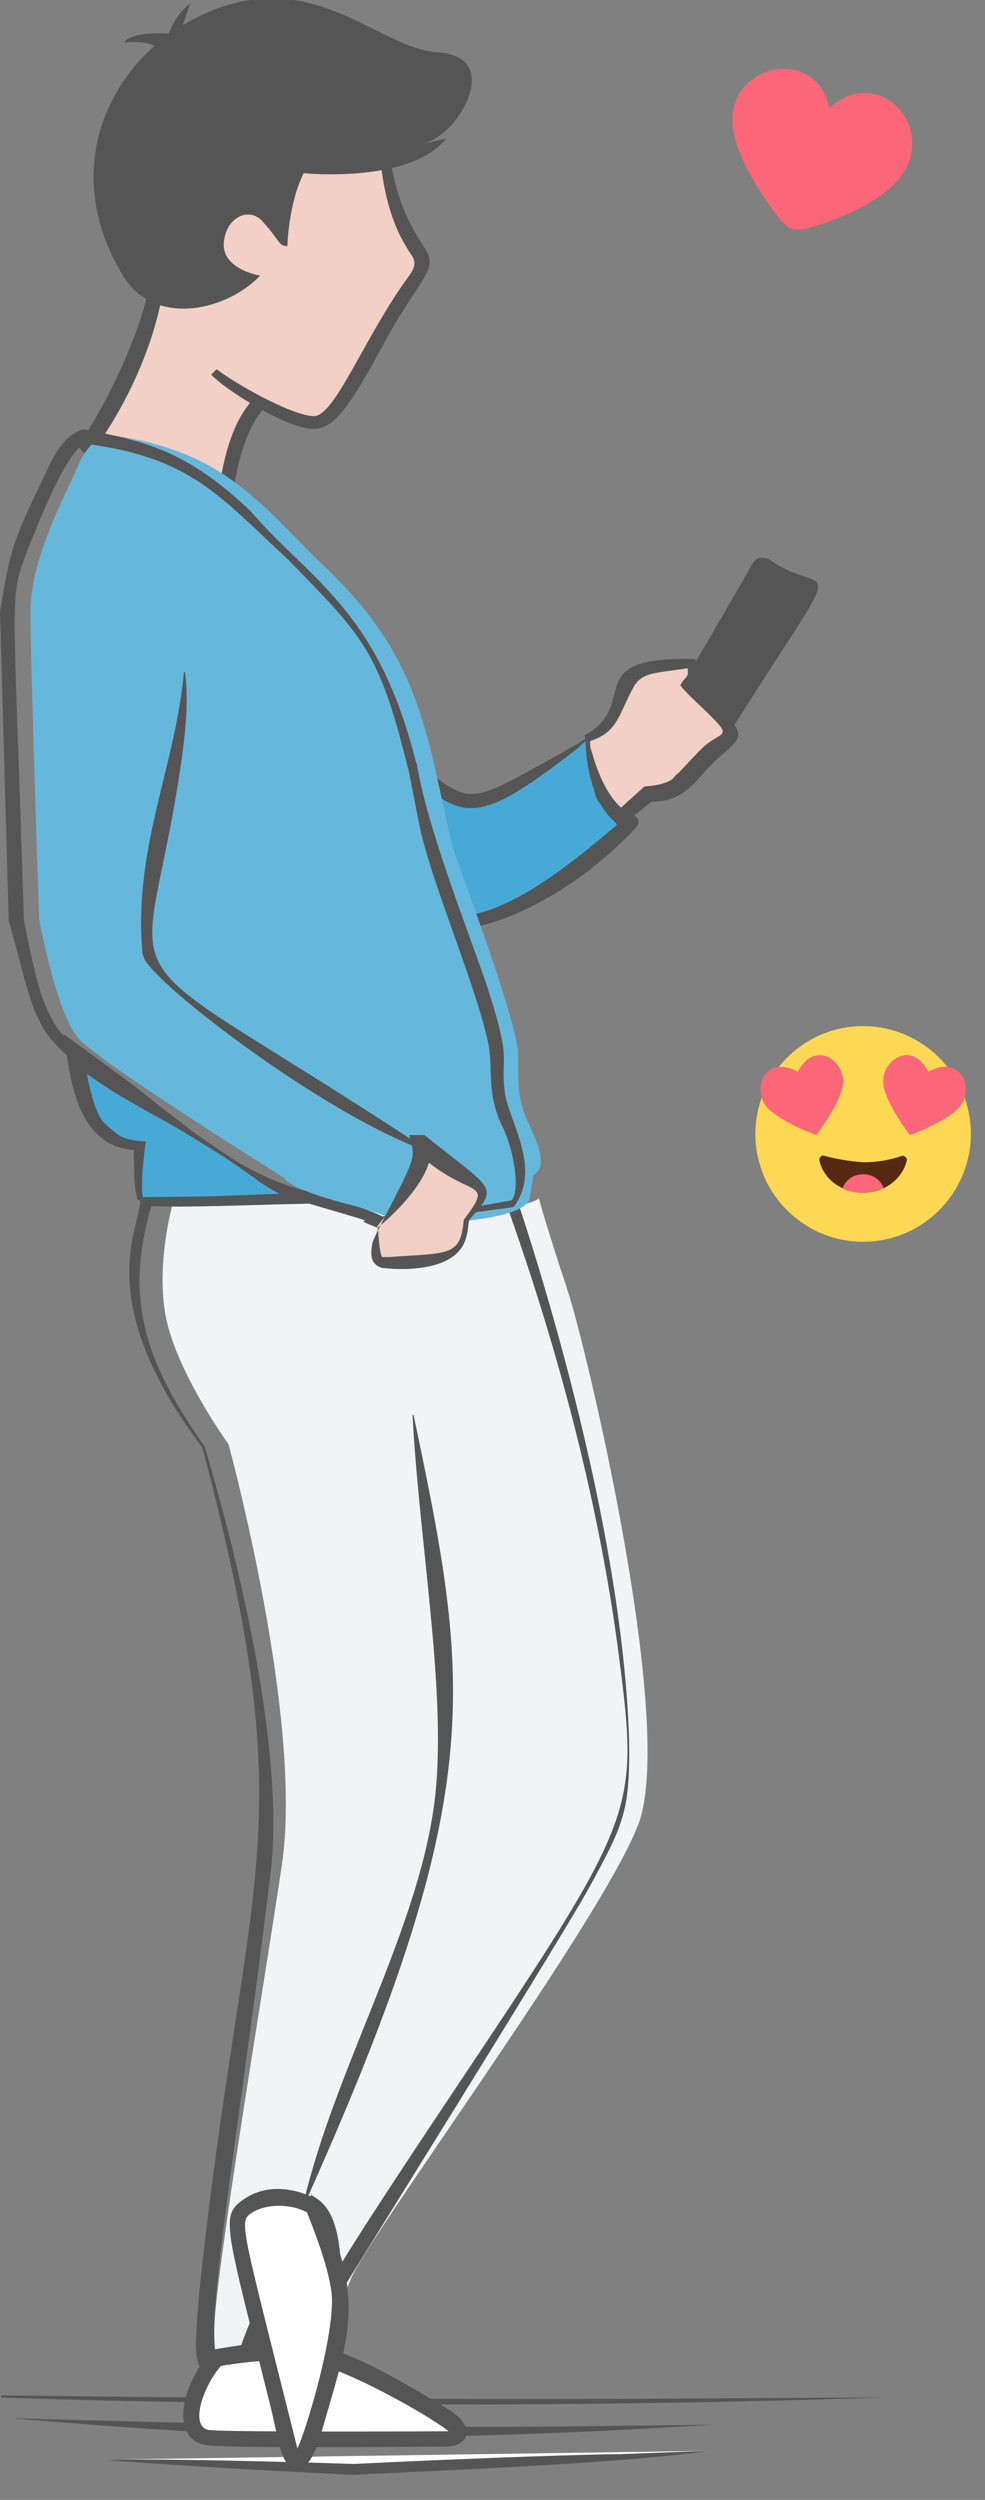 <?xml version="1.0" encoding="utf-8"?>
<!-- Generator: Adobe Illustrator 23.0.3, SVG Export Plug-In . SVG Version: 6.00 Build 0)  -->
<svg version="1.1" id="Layer_1" xmlns="http://www.w3.org/2000/svg" xmlns:xlink="http://www.w3.org/1999/xlink" x="0px" y="0px"
	 viewBox="0 0 90.5 229.5" style="enable-background:new 0 0 90.5 229.5;" xml:space="preserve">
<rect x="0" y="0" width="90.5" height="229.5" fill="#808080" stroke="none"/>
<style type="text/css">
	.st0{fill:#555555;}
	.st1{fill:#FFFFFF;}
	.st2{fill:#47AAD6;}
	.st3{fill:#F2D0C5;}
	.st4{fill:#F2F3F4;}
	.st5{fill:#65B8DC;}
	.st6{fill:#FB6778;}
	.st7{opacity:0.7;fill:#FFFFFF;enable-background:new    ;}
	.st8{fill:#BFBFBF;}
	.st9{fill:#FDD854;}
	.st10{fill:#562912;}
	.st11{opacity:0.4;}
	.st12{fill:#E55725;}
</style>
<path class="st0" d="M1,222c39.6,1.1,44.4,0.8,64.5,0.6C35.6,224.4,23.6,223.9,1,222z"/>
<path class="st0" d="M0.1,219.9v0.2c20.9,0.7,51.4,1,80.9,0C69.2,220.1,47.6,220.5,0.1,219.9z"/>
<g>
	<path class="st1" d="M65,225c-3.7,0.5-32.5,1.7-32.5,1.7l-23-0.9"/>
	<path class="st0" d="M65,225c-7.8,1.2-27.2,1.9-32.5,2.2c-0.2,0-5.9-0.3-5.8-0.3c-2.4-0.1-12.9-0.7-17.2-1.1
		c8.6-0.1,22.9,0.4,23,0.4h0c12.2-0.6,22.2-0.9,24.4-0.9C59.6,225.2,62.3,225.1,65,225z"/>
</g>
<g id="man">
	<path class="st2" d="M28.4,110.1c-17.2,0.8-15.3,0.4-15.6-0.4c-0.2-0.6,0-4.5,0-4.5c-5.9-0.3-5.4-7.2-5.9-8.4
		C9.5,98.8,23.5,108.7,28.4,110.1z"/>
	<path class="st0" d="M32.6,110.4c-1.3,0.1-19.7,1-20-0.4c-0.2-1-0.3-1-0.3-4.9l0.5,0.5c-6.6,0-6.4-8.8-7-10.7
		c10.3,7.5,5.5,4.1,10.9,8.2C25.7,110.3,30,109.3,32.6,110.4z M6.4,97.4l1.3-0.7c0.2,1.6,0.8,5.5,2,6.5c0.1,0.1,0.9,0.8,0.8,0.7
		c0.9,0.8,2,0.8,2.9,0.9c-0.1,0.6-0.6,4.4-0.2,5.3c0.5,0.6,10.9-0.6,15.2-0.6l-0.1,1.2c-1.4-0.5-3.2-1.3-4.3-2.1l0,0
		C15.7,102.5,12.4,102.1,6.4,97.4z"/>
	<path class="st3" d="M62.6,62.9l0.3-0.4c0.6-0.2,0.7-0.8,0.7-1.2c0-0.2,0-0.4,0-0.4s-2.2,0.3-3.2,0.3c-4.1,0-2.9,5.9-6.3,6.6
		c0.3,0.8-0.1,5.1,2.9,7.5c0.3-0.2-1,0.9,2.7-2.3c0.6,0.1,2.5-0.4,2.8-0.8c0.3-0.3,1.5-1.6,2.4-2.6c1.3-1.6,3.7-1.6,1.2-3.7l-2.3-2
		l0,0L62.6,62.9z"/>
	<path class="st0" d="M62.6,62.9l0.3-0.4c0.6-0.2,0.7-0.8,0.7-1.2c0,0,5.2-8.9,5.5-9.5s0.9-0.6,0.9-0.6l0.6,0.1
		c5.5,4,7.8-2.1-3.4,15.7L62.6,62.9z"/>
	<path class="st2" d="M54,67.8c0,0-8.8,6.3-11.1,5.8c-2.2-0.5-4.9-3.2-5-3.2c0.8,3.4,1.3,6.5,2.1,8.8c0.7,1.9-3.8,5.1,2,5.5
		s16.1-9.2,16-9.2C54.6,74.1,54,67.8,54,67.8z"/>
	<path class="st0" d="M54,67.8c-0.1,0.2-0.9,0.8-0.8,0.8c-9,7-10.7,7.1-15.6,2.1l0.8-0.4c1,5.8,0.4,3.7,1.9,8.9
		c0.5,2.2-2.3,4.4,0.4,4.8c6.6,1.4,17-9.8,16.7-8.6c-0.1,0.3,0.1,0.6,0.3,0.7c0.1,0,0,0,0,0c-0.2-0.1-0.8-0.4-0.7-0.3
		c-3.3-2-3.2-8.1-3.2-7.7C53.9,67.9,53.9,67.8,54,67.8z M54,67.7c0,0.1,0.4,1.5,0.4,1.4c0.5,1.9,1.8,5.1,3.8,5.7
		c0.1,0.1,0.8,0.4,0.3,1.1l0,0l0,0c-8.3,9-20.6,12.3-19.7,6.5c1.2-3.8,2.1,0.4-1.7-13.4c6.5,5.1,5.1,5.3,14.9-0.1
		c0.1-0.1,1.6-0.9,1.5-0.9c0.1-0.1,0.5-0.3,0.4-0.2C53.9,67.7,54,67.7,54,67.7z"/>
	<path class="st3" d="M14.5,24.9c-0.1-0.5,0-1.1,0.4-1.3c0.7-0.3,14.1,9.4,9.5,13c-3.5,2.7-3.8,11.7-3.8,11.7S7.8,41.2,8,40.9
		C10.6,37.5,14.9,28.2,14.5,24.9z"/>
	<path class="st0" d="M21.2,49.5C16,46.5,7.5,42,7.3,41.1l-0.1-0.3l0.2-0.3c2.5-3.3,6.7-12.5,6.3-15.5c-0.2-1.4,0.4-1.9,0.8-2.1
		c1.3-0.5,3.9,2,6.9,4.7c3.1,2.9,6.7,6.9,3.3,9.5c-2.7,2.1-3.5,8.8-3.6,11.2L21.2,49.5z M9,40.8c1.6,1.1,7,4.1,10.9,6.3
		c0.9-10.9,4.7-10.6,4.8-12.5c0.1-3.2-9.1-10.3-9.6-10.4C15.4,24.3,15,32.1,9,40.8z"/>
	<path class="st3" d="M35.2,12.5c0,2.7,1,7.8,3,10.4c0.5,0.6,1.1,1.6-0.7,3.5c-2.1,2.2-5.7,11.9-8.5,12.4c-2,0.4-8.3-3.5-9.5-4.6
		c-6.3-6.1-5.7-18.9,0-24.4C25.1,4.5,35.1,5.5,35.2,12.5z"/>
	<path class="st0" d="M35.6,12.4c0.5,6.2,2.5,8.9,3.5,10.5c1.2,1.9-0.6,2.7-3.7,8.4c-4.7,8.7-5.5,8.9-9.4,7.3
		c-2-0.9-5.2-2.8-6.6-4.2l0.5-0.5c1.7,1.3,6.6,4.1,8.8,4.3c2,0.3,4.7-7.2,8.9-12.9c1-1.4,0.2-1.7-0.3-2.7c-1.7-2.7-2.5-7-2.4-10.1
		L35.6,12.4z"/>
	<path class="st0" d="M42.6,9.9c1.5-2.8,0.8-4.9-2.4-5.1C34.5,4.5,28-4.3,16.8,2.3c0.3-0.9,0.7-2,0.7-2c-1.1,0.8-1.7,2-2,2.8
		c-1-0.1-3.5-0.1-4.1,0.8c0,0,1.7-0.2,2.8,0.3C8.8,9,6.3,17.1,11.3,25.3c3,4.9,9.7,3.1,12.6,0c0,0-3.8-0.6-3.3-3.3
		c0.3-2.1,2.3-3,3.5-1.7c1.8,2,1.4,2.2,2.3,2.3c0,0,0.1-3.9,1.5-6.7c0,0,9.8,1,13.1-3.2c0,0-1.8,0.5-2.3,0.5
		C38.7,13.3,41,12.8,42.6,9.9z"/>
	<path class="st4" d="M21,132.6c0,0-4.9-6.8-5.8-11.9c-0.9-5.1,0.8-10.7,0.8-10.7c2.5,0.6,13.6-0.4,16.1,0.3c4,1.1,5.7,2.1,5.7,2.1
		s11.1-1.5,11.7-2.4c0,0,0.8,2.9,2.6,8.3c1.8,5.4,10.1,40.4,6.5,49.3c-3.5,9-25.2,38.3-26.4,41.7c-1.2,3.4-0.1-5.3-5.8-5.1
		c0,0-2.1,8.4-2.8,11.3c-0.6,2.6-3.8,3.5-4-0.1c-0.2-4.6,4.3-30.8,6.3-44.2S21,132.6,21,132.6z"/>
	<path class="st0" d="M18.6,132.9c-10.5-13.9-5.5-20.4-5.7-23c9.8-0.1,3.5,0,15.5-0.4c0.8,0.2,4.7,1.1,7,2.3l-0.4-0.1
		c10.6-1.7,11.2-2.5,11.1-2.3l1.2,0.1c0,0.1,9.8,28,10.5,50.2c0.1,6.7-0.5,7.8-3.9,14c-3.6,6.3-22.1,35.9-22,35.8
		c-2.9,5.2-1-4.5-3.5-6.2l1-0.3c-1.9,3.6-4.8,9.4-6,13.3c-1.1,3.3-5.3,3.6-5.4-0.8c0-1.7,0.2-3.5,0.3-5
		C22.5,171,28.1,169,18.6,132.9z M18.8,132.8c3.2,10.7,7.3,27.8,6.1,38.8c-3.5,29.1-7.6,48.9-3.5,45.1c1.1-1-0.5-0.3,7.2-15.2
		l0.6,0.4c2.3,1.6,2,6.1,2.3,7.8c0,0,0,0.1,0,0c-0.1-0.3-0.5-0.4-0.9-0.2c-0.2,0.1-0.1,0.1-0.1,0.1c1.1-1.6-3.6,4.5,11.3-17.8
		c16.7-25,16.9-25.4,15.1-39.5c-2.8-22.1-10.2-40.9-10.6-42.5l1.2,0.1c-1,1.5-7.3,2-12.3,3c-4.9-1.8,2.8,0.4-6.8-2.4l0.2,0
		c-5.8,0.1-11.4,0.4-15.2,0.2l0.6-0.3C11.3,119.3,13.4,125.1,18.8,132.8z"/>
	<path class="st5" d="M31.4,110.4c4,1,5.7,2,5.7,2s11.6,0,11.6-2.6l0.3-1.9c1.1-0.7,0.8-2.1-0.3-4.5c-1.2-2.3-1.1-4-1.1-6.6
		c0-2.7-4.6-15-5.6-17.8c-0.8-2.3-1.3-5.3-2.1-8.8l0,0c-1.7-7.3-3.9-12.4-10.3-18.4c-3.2-3-7-7.9-12.6-10.1
		c-3.7-1.5-7.3-1.8-7.3-1.8s-1.6,0.6-2.5,2.8c-0.9,2.2-4.4,8.4-4.4,13.4s0.8,28.3,0.8,28.3s1.6,8.7,3.6,10.9
		c1.9,2.2,17.3,11.8,19,12.9C26,108.3,27.3,109.3,31.4,110.4z"/>
	<path class="st0" d="M35.2,112.3L35.2,112.3c3.9-0.7,7.8-1.4,11.8-2.1l-0.1,0.1c1-0.8,0.3-4.9-0.8-7c-1.5-3.2-0.7-5.3-1.3-7.8
		c-1.3-5.7-5.2-14.5-6.3-19.9l-1-5.1l0.1,0.2l0,0l-0.1-0.1c-2.7-11-4.2-12.2-11-19.2c-6.4-5.9-9-9.5-19-10.7l0.3,0
		c-2,1-4.8,8.8-5.2,9.6c-1.8,5-1.4,2.2-0.4,34.3l0-0.1C4.5,95.9,4.5,94.9,17,103.4C30.8,113.1,27,108.3,35.2,112.3z M24.1,108.4
		L24.1,108.4C1.7,94.3,4.6,98.1,0.8,84.5C0.8,84.4,0,56.1,0,56.2c1-6.3,1.4-6.9,4.4-13.2c1.5-3.3,2.9-3.4,3.2-3.6
		c5.8,1.1,9.6,2,15.4,7.5c5.6,6.5,11.8,9.1,15.3,23.4L38.2,70l0,0l0.1,0.1c0.9,5.7,4.4,14.5,6.3,20c2.6,7.8,1.3,6.7,1.8,10.3
		c0.4,2.6,3.4,6.9,0.8,10.4c0.3,0-4.5,0.6-12,1.6C29.6,110.1,26.7,110.1,24.1,108.4z"/>
	<g>
		<path class="st1" d="M19.9,216.5c-2.4,2.4-3.5,7.1-0.7,7.3c3.2,0.3,17.9,0.1,21.7,0.1c5.2,0-8.4-7-12.2-7.8
			C25.7,215.4,19.9,216.5,19.9,216.5z"/>
		<path class="st0" d="M19.2,224.5c-3.7-0.3-2.6-5.6,0.2-8.6l0.2-0.2c9-1.6,11.4-0.6,21.3,5.3c3.1,1.8,2.1,3.6,0.1,3.6
			C40.5,224.6,22.6,224.8,19.2,224.5z M20.3,217.2c-1.6,1.8-3,5.7-1,5.9c3.1,0.2,21.8,0.1,21.9,0.1c-0.8-0.8-8.7-5.5-12.6-6.3
			C26.1,216.3,21.4,217,20.3,217.2z"/>
	</g>
	<g>
		<path class="st1" d="M28.8,202.6c-2.9-1.7-7.5-0.6-7,2.2c0.5,3.2,3.9,16.4,4.8,20c1.2,5.1,4.8-9.8,4.7-13.8
			C31.2,208,28.8,202.6,28.8,202.6z"/>
		<path class="st0" d="M27.3,226.6c-1.5,0-1.6-2.3-2.5-5.9c-4.1-16.5-4.6-17.3-2.4-18.8c3.2-2.2,6.9,0.1,7,0.2l0.1,0.2
			c4.1,9.2,2.6,12-0.2,21.8C28.9,225.1,28.4,226.6,27.3,226.6z M23.2,203.1c-1.2,0.8-1.2,0.5,3,17.2c1.2,4.8,1.1,4.3,1.1,4.5
			c0.6-1,3.3-9.7,3.2-13.8c-0.1-2.5-1.9-6.9-2.3-7.9C26.5,202.2,24.3,202.4,23.2,203.1z"/>
	</g>
	<path class="st0" d="M27.9,202.2c2.8-11.9,9.9-23.9,11.8-35.3c1.7-9.7-1.1-24.1-1.8-37l0.1,0c5.2,24.8,7,34.6-10,72.4L27.9,202.2z"
		/>
	<path class="st0" d="M39,105.6c-9.1-3.3-24.1-14.7-25.7-17.5l-0.2-0.5c-0.9-9.7,3-17.1,3.8-25.9h0.1c0.3,2.4,0.1,4.8-0.2,7.2
		c-3.4,24.9-9.4,15.7,22.2,36.5L39,105.6z"/>
	<path class="st3" d="M34.6,112.7c0,0-0.5,3.2,0.4,3.3c0.8,0.1,3.3,0.1,5.1-0.3s2-1.1,2.3-1.6c0.3-0.5,0.4-1.9,0.4-1.9
		c2.3-3.4,2.3-2.3-2.4-5.6c-0.8-0.6-1.7-1.4-1.7-1.4l0,0C39.4,107.6,35,111.9,34.6,112.7z"/>
	<path class="st0" d="M34.7,112.7c0.1,0.7,0.1,1.7,0.3,2.4c0.1,0.4,0.2,0.4,0.1,0.3c-0.1,0,0.7,0,0.7,0c5.3-0.4,6.5,0,6.8-3.3l0-0.1
		c3-4,0.5-1.7-4.4-6.3l0.5,0.2l0,0l0.8-1C40.2,107.5,36.7,111.1,34.7,112.7z M37.7,106.9c0.5-1.2,0-2.1-0.1-2.7c0.1,0,1.5,0,1.4,0
		c6.3,5.1,7,4.6,4,7.9l0.1-0.1c-0.1,0.6-0.1,1.1-0.3,1.7c-0.8,2.8-5.1,3-7.7,2.7c-1-0.3-1.1-1.1-0.9-2.2
		C34.2,113.7,37.2,108.4,37.7,106.9z"/>
	<path class="st0" d="M62.5,62.9c0.5-0.9,0.9-0.6,0.6-1.9l0.4,0.3c-3,0.5-4.5,0.3-5.3,1.8c-1.4,2.5-1.4,4.2-4.2,5l0.2-0.3
		c0.2,6.2,2.7,6.5,2.9,7l-0.7,0c1.3-1.3,2.4-2.2,2.8-2.6c1.8-0.1,2.5-0.6,2.6-0.7l0,0c0.1-0.1,0.5-0.6,0.5-0.5
		c0.4-0.4,1.4-1.5,1.9-2c2.2-2.4,3.9-0.6-0.8-5.1l0-0.1l0,0l0.1,0.2C63.2,63.7,62.8,63.3,62.5,62.9z M62.7,62.9
		c0.1,0.1,1.4,0.9,1.3,0.8l0,0.2l0,0l-0.1-0.2c6.4,4.3,3.7,3.9,0.9,7.1c-1.3,1.5-2.5,2.9-5.2,2.8l0.5-0.2c-2.2,1.8-2.9,2.2-3.3,2.5
		c-2.7-3.8-1.7-0.7-3.1-8.4c5.2-2.8-0.5-7.2,9.8-7h0.4c0,0.1,0.3,1.9-0.9,2.1l0.1,0L62.7,62.9z"/>
</g>
<path class="st6" d="M83.6,14.6c0.8-2.6-0.7-5.2-3-5.9c-1.4-0.4-2.9-0.1-4.4,1.2c-0.4-1.9-1.6-3-2.9-3.4c-2.7-0.8-6.1,1.1-6,4.6
	c0,3,2.9,7.2,4.5,9.2c0.3,0.3,0.6,0.6,1,0.7c0.4,0.1,0.8,0.1,1.3,0C77.6,20,82.6,17.9,83.6,14.6z"/>
<g>
	<path class="st9" d="M89.2,104.1c0,5.4-4.4,9.9-9.9,9.9c-5.4,0-9.9-4.4-9.9-9.9c0-5.4,4.4-9.9,9.9-9.9
		C84.7,94.2,89.2,98.6,89.2,104.1z"/>
	<g>
		<g>
			<g>
				<path class="st6" d="M85.3,98.4c-1.6-3.1-4.6-0.9-4.1,1.4c0.4,1.8,2.4,4.4,2.4,4.4c0.3-0.1,3-1.1,4.4-2.4
					C89.7,100.1,88.3,96.7,85.3,98.4z"/>
			</g>
		</g>
		<g>
			<g>
				<path class="st6" d="M73.3,98.4c1.6-3.1,4.6-0.9,4.1,1.4c-0.4,1.8-2.4,4.4-2.4,4.4c-0.3-0.1-3-1.1-4.4-2.4
					C68.9,100.1,70.3,96.7,73.3,98.4z"/>
			</g>
		</g>
	</g>
	<g>
		<g>
			<path class="st10" d="M75.7,106.1c-0.2-0.1-0.5,0.2-0.4,0.5c0.4,1.7,2.1,2.9,4,2.9c2,0,3.6-1.3,4-2.9c0.1-0.3-0.2-0.5-0.4-0.5
				c-1.1,0.4-2.3,0.6-3.6,0.6C78,106.6,76.8,106.4,75.7,106.1z"/>
		</g>
	</g>
	<g>
		<g>
			<path class="st6" d="M79.3,107.8c-0.9,0-1.6,0.5-1.9,1.3c0.6,0.3,1.2,0.4,1.9,0.4c0.7,0,1.3-0.2,1.9-0.4
				C80.9,108.3,80.2,107.8,79.3,107.8z"/>
		</g>
	</g>
</g>
</svg>
